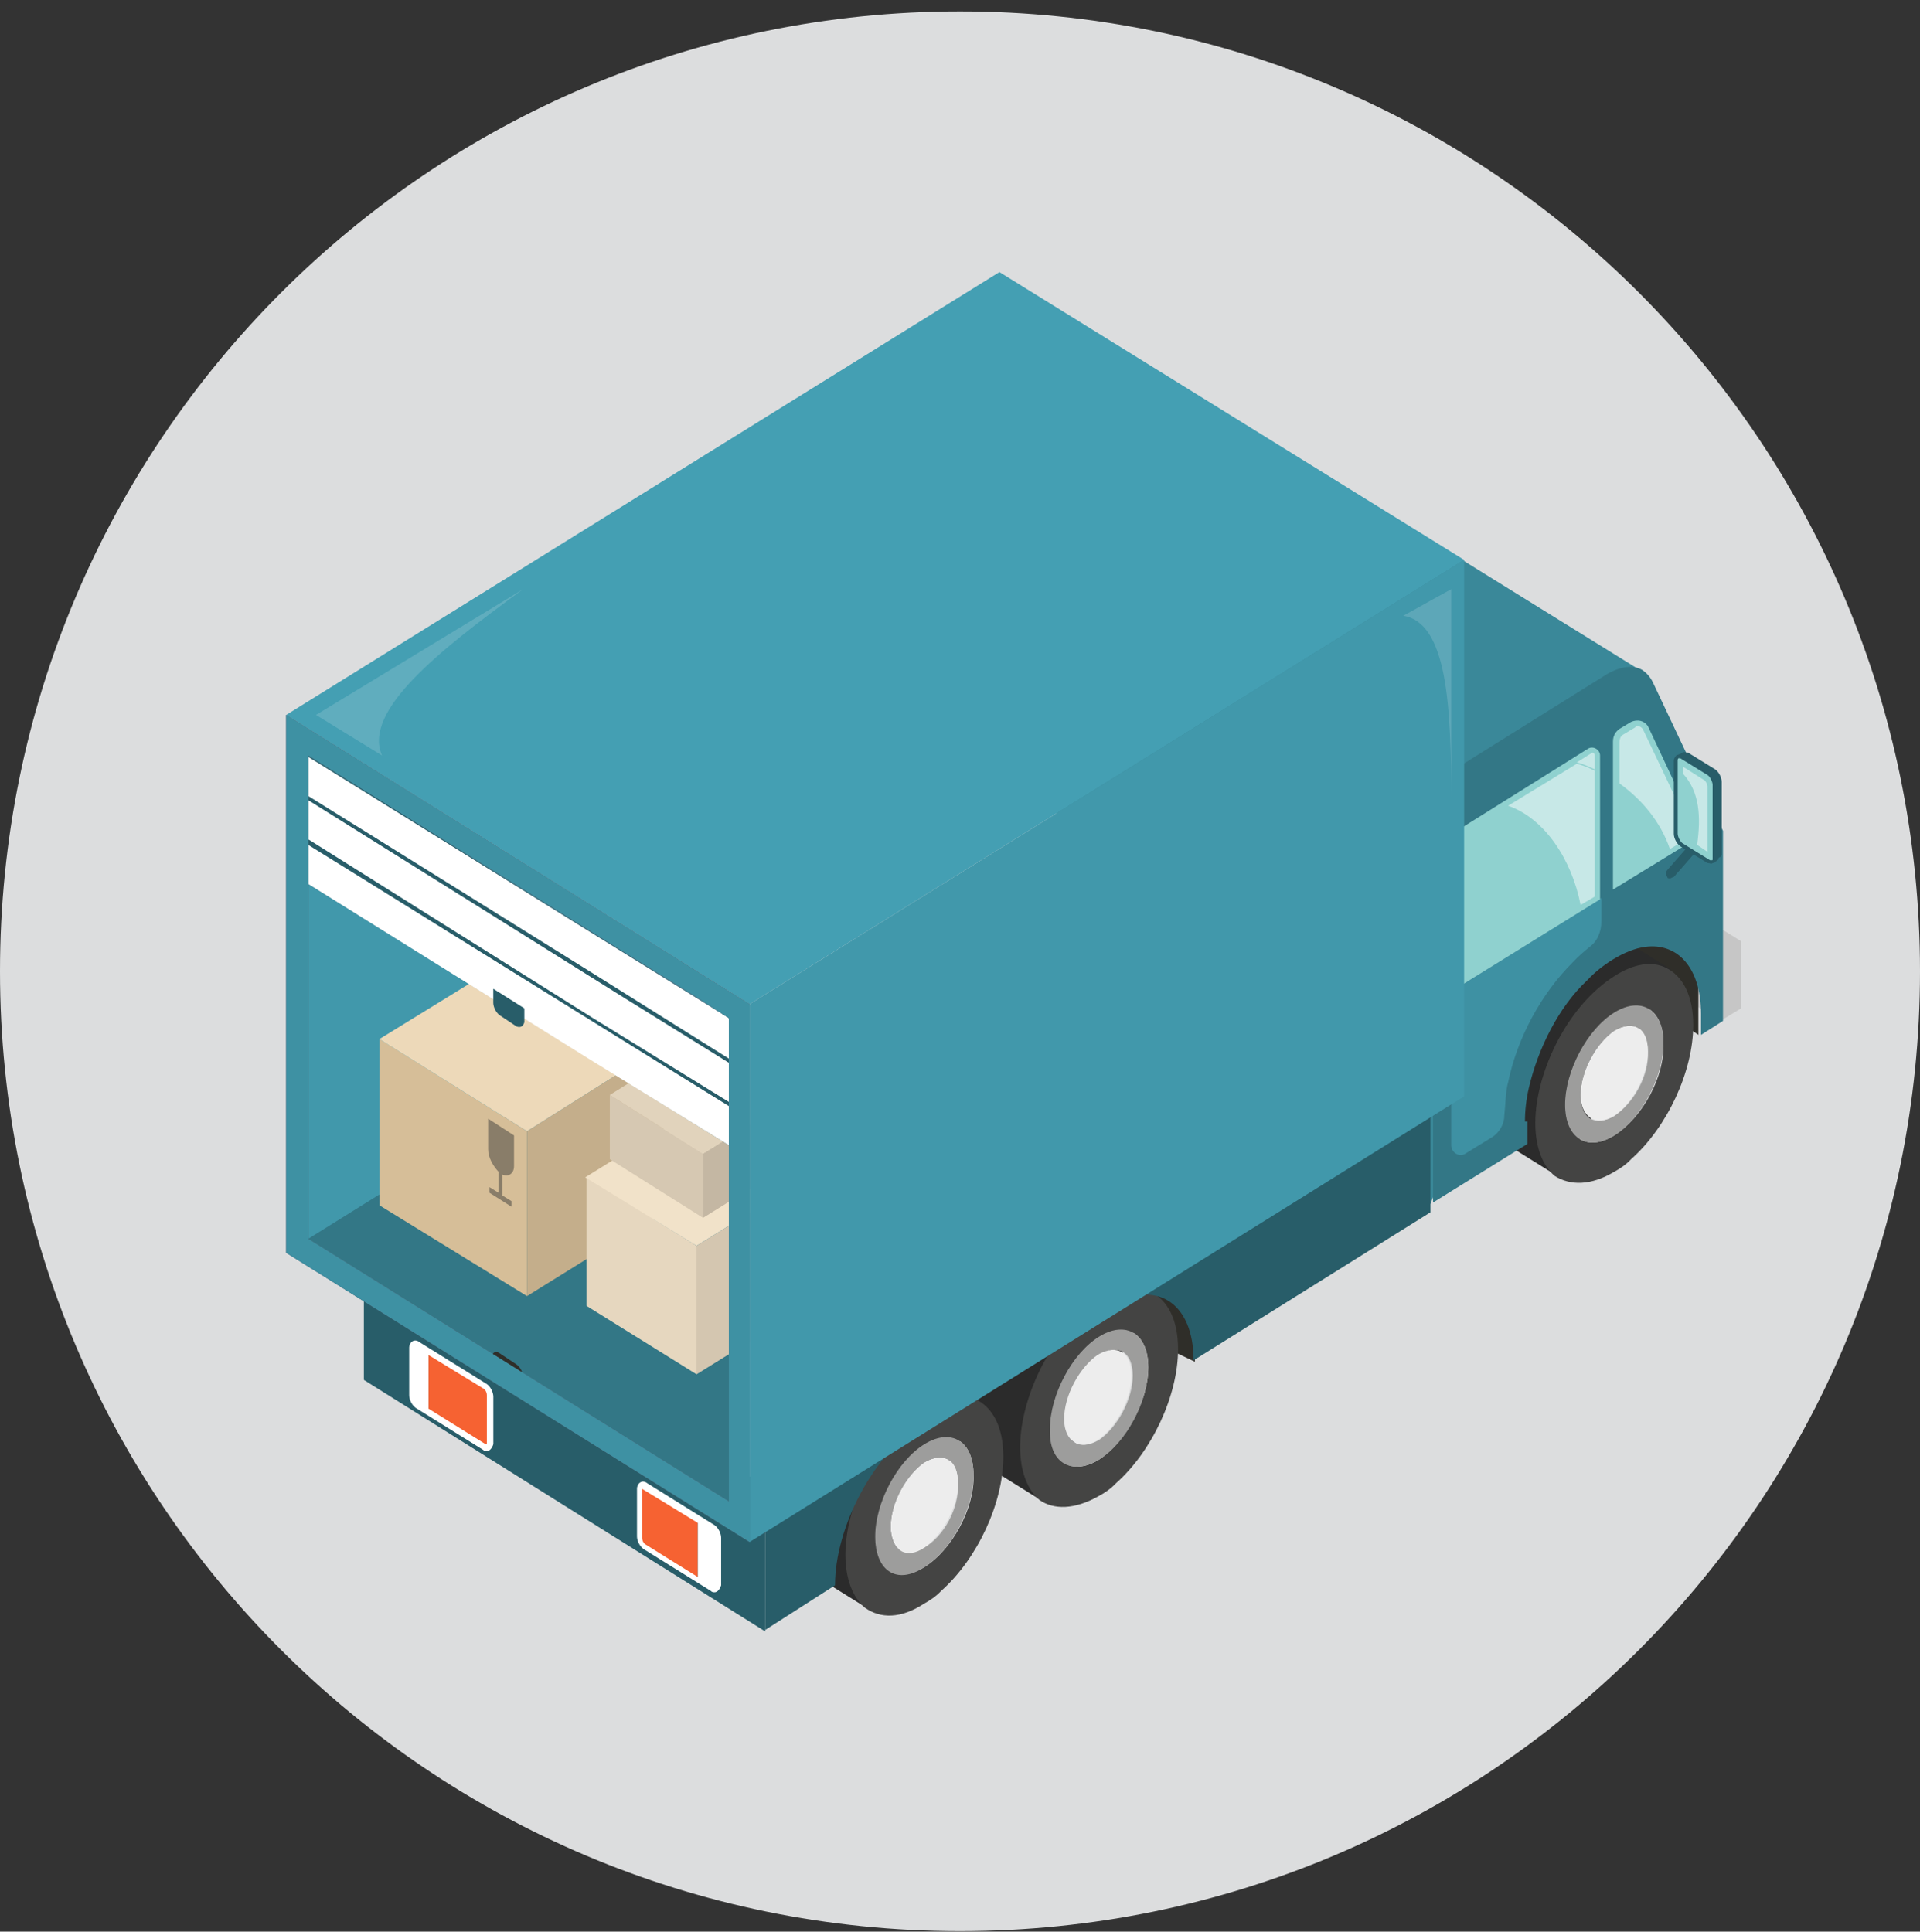 <?xml version="1.0" encoding="UTF-8"?> <svg xmlns="http://www.w3.org/2000/svg" width="161" height="162" viewBox="0 0 161 162" fill="none"><rect x="0" y="0" width="161" height="162" fill="#333333" stroke="none"/><path d="M80.5 161.958C124.959 161.958 161 125.916 161 81.457C161 36.999 124.959 0.958 80.5 0.958C36.041 0.958 0 36.999 0 81.457C0 125.916 36.041 161.958 80.5 161.958Z" fill="#DCDDDE"></path><g clip-path="url(#clip0_137_532)"><path d="M146.001 78.94L117.997 61.6L117.237 61.131L115.609 62.069L144.264 79.995V85.618L146.001 84.564V78.94Z" fill="#C6C6C6"></path><path d="M144.264 79.995L115.609 62.069V67.81L144.264 85.618V79.995Z" fill="#C6C6C6"></path><path d="M137.534 56.21L106.166 36.761C105.406 36.293 104.32 36.41 103.127 37.113L90.753 44.846C89.559 45.548 88.582 47.423 88.582 48.946V81.4L119.95 100.967L137.534 56.21Z" fill="#3A8899"></path><path d="M142.416 86.79L136.121 82.455V74.488L142.416 78.823V86.79Z" fill="#2F2E29"></path><path d="M137.316 83.041C137.316 87.024 135.037 91.711 132.106 94.288C131.672 94.64 131.238 94.992 130.695 95.343C128.741 96.632 127.005 96.632 125.702 95.577C124.725 94.757 124.074 93.234 124.074 91.125C124.074 88.899 124.834 86.321 126.028 84.095C127.222 81.869 128.85 79.877 130.695 78.823C132.323 77.769 133.843 77.651 135.037 78.12C136.448 78.823 137.316 80.463 137.316 83.041Z" fill="#2B2B2B"></path><path d="M135.397 78.356L126.062 95.808L130.762 98.737L140.097 81.285L135.397 78.356Z" fill="#2B2B2B"></path><path d="M135.363 98.272C135.797 98.038 136.34 97.686 136.774 97.218C139.813 94.523 141.984 89.836 141.984 85.97C141.984 83.51 141.116 81.869 139.705 81.166C138.511 80.58 136.991 80.815 135.363 81.869C133.518 83.041 131.89 84.915 130.696 87.142C129.502 89.368 128.742 91.945 128.742 94.171C128.742 96.28 129.393 97.803 130.37 98.624C131.673 99.444 133.409 99.444 135.363 98.272ZM135.363 95.226C133.084 96.632 131.239 95.46 131.239 92.648C131.239 89.836 133.084 86.321 135.363 84.915C137.643 83.51 139.488 84.681 139.488 87.493C139.596 90.305 137.751 93.703 135.363 95.226Z" fill="#444443"></path><path d="M135.363 95.226C137.642 93.82 139.487 90.305 139.487 87.493C139.487 84.681 137.642 83.51 135.363 84.915C133.083 86.321 131.238 89.836 131.238 92.648C131.238 95.46 133.083 96.632 135.363 95.226ZM135.363 93.585C133.735 94.523 132.541 93.82 132.541 91.828C132.541 89.836 133.843 87.493 135.363 86.439C136.991 85.501 138.185 86.204 138.185 88.196C138.293 90.188 136.991 92.531 135.363 93.585Z" fill="#9D9D9C"></path><path d="M132.539 91.828C132.539 89.836 133.842 87.493 135.361 86.439C136.989 85.501 138.183 86.204 138.183 88.196C138.183 90.188 136.881 92.531 135.361 93.586C133.842 94.523 132.539 93.703 132.539 91.828Z" fill="#EDEDED"></path><path d="M127.874 94.054C127.874 93.117 127.983 92.18 128.2 91.242C128.96 87.962 130.696 84.447 133.084 82.221C133.736 81.518 134.495 80.932 135.255 80.463C136.232 79.877 137.1 79.526 137.969 79.409C140.682 79.057 142.636 81.166 142.636 85.033V86.79L144.481 85.618V69.684L138.62 57.265C138.403 56.796 138.077 56.445 137.752 56.21C136.992 55.742 135.906 55.859 134.712 56.562L122.339 64.295C121.145 64.998 120.168 66.872 120.168 68.395V100.85L128.091 95.929V94.054H127.874Z" fill="#337786"></path><path d="M121.688 96.046C121.688 96.632 122.339 97.1 122.881 96.749L125.161 95.343C125.704 94.992 126.138 94.288 126.138 93.585C126.246 92.648 126.246 91.477 126.463 90.774C127.223 87.024 129.285 83.275 131.89 80.698C132.325 80.229 132.867 79.76 133.301 79.409C133.953 78.94 134.278 78.12 134.278 77.3V75.308L121.688 83.158V96.046Z" fill="#3E91A3"></path><path d="M136.773 60.545L135.797 61.131C135.471 61.366 135.254 61.717 135.254 62.186V74.605L142.526 70.153L138.185 60.897C137.859 60.428 137.316 60.311 136.773 60.545Z" fill="#8FD1CF"></path><path opacity="0.5" d="M137.751 61.131C137.642 61.014 137.534 60.897 137.316 60.897C137.208 60.897 137.208 60.897 137.099 61.014L136.123 61.6C135.905 61.717 135.797 61.951 135.797 62.303V65.701C137.751 67.107 139.27 68.981 140.03 71.207L141.984 70.036L137.751 61.131Z" fill="white"></path><path d="M121.688 70.739V83.158L134.17 75.425V63.357C134.17 62.889 133.627 62.537 133.193 62.772L122.339 69.567C122.013 69.801 121.688 70.27 121.688 70.739Z" fill="#8FD1CF"></path><path opacity="0.5" d="M126.461 67.575C129.5 68.63 131.779 72.028 132.539 75.894L133.733 75.191V64.646C133.299 64.412 132.756 64.177 132.214 64.06L126.461 67.575Z" fill="white"></path><path opacity="0.5" d="M133.517 63.123L132.215 63.943C132.758 64.06 133.192 64.295 133.734 64.529V63.357C133.734 63.24 133.626 63.123 133.517 63.123Z" fill="white"></path><path d="M100.197 114.206L92.817 110.691L74.039 122.408L84.35 102.607L100.197 109.637V114.206Z" fill="#2F2E29"></path><path d="M94.008 110.106C94.008 114.089 91.728 118.776 88.798 121.353C88.364 121.705 87.929 122.056 87.387 122.408C85.433 123.697 83.696 123.697 82.394 122.642C81.417 121.822 80.766 120.299 80.766 118.19C80.766 115.964 81.525 113.386 82.719 111.16C83.913 108.934 85.541 106.942 87.387 105.888C89.015 104.833 90.534 104.716 91.728 105.185C93.139 106.005 94.008 107.645 94.008 110.106Z" fill="#2B2B2B"></path><path d="M92.1 105.546L82.766 122.998L87.465 125.927L96.8 108.475L92.1 105.546Z" fill="#2B2B2B"></path><path d="M92.164 125.454C92.598 125.22 93.141 124.868 93.575 124.399C96.614 121.705 98.785 117.018 98.785 113.152C98.785 110.691 97.917 109.051 96.506 108.348C95.312 107.762 93.792 107.997 92.164 109.051C90.319 110.223 88.691 112.097 87.497 114.323C86.303 116.55 85.543 119.127 85.543 121.353C85.543 123.462 86.194 124.985 87.171 125.805C88.365 126.626 90.102 126.626 92.164 125.454ZM92.164 122.408C89.885 123.814 88.039 122.642 88.039 119.83C88.039 117.018 89.885 113.503 92.164 112.097C94.443 110.691 96.288 111.863 96.288 114.675C96.288 117.487 94.443 120.885 92.164 122.408Z" fill="#444443"></path><path d="M92.164 122.408C94.444 121.002 96.289 117.487 96.289 114.675C96.289 111.863 94.444 110.691 92.164 112.097C89.885 113.503 88.04 117.018 88.04 119.83C87.931 122.642 89.776 123.814 92.164 122.408ZM92.164 120.767C90.536 121.705 89.342 121.002 89.342 119.01C89.342 117.018 90.645 114.675 92.164 113.62C93.792 112.683 94.986 113.386 94.986 115.378C94.986 117.37 93.684 119.713 92.164 120.767Z" fill="#9D9D9C"></path><path d="M89.231 119.01C89.231 117.018 90.533 114.675 92.052 113.62C93.681 112.683 94.875 113.386 94.875 115.378C94.875 117.37 93.572 119.713 92.052 120.767C90.533 121.705 89.231 120.885 89.231 119.01Z" fill="#EDEDED"></path><path d="M79.465 119.244C79.465 123.228 77.185 127.914 74.255 130.492C73.82 130.844 73.386 131.195 72.844 131.547C70.89 132.835 69.045 132.835 67.851 131.781C66.874 130.961 66.223 129.438 66.223 127.329C66.223 125.103 66.982 122.525 68.176 120.299C69.37 118.073 70.999 116.081 72.844 115.026C74.472 113.972 75.991 113.855 77.185 114.323C78.596 115.144 79.465 116.784 79.465 119.244Z" fill="#2B2B2B"></path><path d="M77.569 114.63L68.234 132.082L72.934 135.011L82.269 117.56L77.569 114.63Z" fill="#2B2B2B"></path><path d="M77.512 134.476C77.946 134.241 78.489 133.89 78.923 133.421C81.962 130.726 84.133 126.04 84.133 122.173C84.133 119.713 83.264 118.073 81.853 117.37C80.659 116.784 79.14 117.018 77.512 118.073C75.666 119.244 74.038 121.119 72.844 123.345C71.65 125.571 70.891 128.149 70.891 130.375C70.891 132.484 71.542 134.007 72.519 134.827C73.821 135.764 75.558 135.764 77.512 134.476ZM77.512 131.429C75.232 132.835 73.387 131.664 73.387 128.852C73.387 126.04 75.232 122.525 77.512 121.119C79.791 119.713 81.636 120.885 81.636 123.697C81.745 126.508 79.791 130.023 77.512 131.429Z" fill="#444443"></path><path d="M77.511 131.429C79.791 130.023 81.636 126.508 81.636 123.697C81.636 120.885 79.791 119.713 77.511 121.119C75.232 122.525 73.387 126.04 73.387 128.852C73.387 131.781 75.232 132.952 77.511 131.429ZM77.511 129.789C75.883 130.726 74.689 130.023 74.689 128.032C74.689 126.04 75.992 123.697 77.511 122.642C79.139 121.705 80.333 122.408 80.333 124.4C80.442 126.508 79.139 128.852 77.511 129.789Z" fill="#9D9D9C"></path><path d="M74.688 128.032C74.688 126.04 75.99 123.697 77.51 122.642C79.138 121.705 80.332 122.408 80.332 124.4C80.332 126.391 79.029 128.735 77.51 129.789C75.99 130.844 74.688 130.023 74.688 128.032Z" fill="#EDEDED"></path><path d="M64.16 124.634V136.702L70.021 132.952C70.021 128.032 73.278 121.939 77.185 119.479L92.924 109.637C96.831 107.176 100.087 109.168 100.087 114.089L119.95 101.67V89.836L64.16 124.634Z" fill="#285D69"></path><path d="M30.512 103.779L64.159 124.634V136.819L30.512 115.729V103.779Z" fill="#285D69"></path><path d="M62.858 84.213V129.32L24 105.068V59.96L62.858 84.213Z" fill="#4E687C"></path><path d="M61.12 85.384V125.923L25.844 103.896V63.357L58.297 83.627L61.12 85.384Z" fill="#337786"></path><path d="M34.965 112.8C34.748 112.683 34.531 112.8 34.531 113.035V117.018C34.531 117.37 34.748 117.721 34.965 117.838L35.942 118.424V113.269L34.965 112.8Z" fill="white"></path><path d="M40.609 116.198L35.941 113.386V118.541L40.609 121.47C40.826 121.588 41.043 121.47 41.043 121.236V117.253C41.043 116.784 40.826 116.432 40.609 116.198Z" fill="#F66232"></path><path d="M40.825 121.705C40.716 121.705 40.608 121.705 40.499 121.588L34.855 118.073C34.53 117.838 34.312 117.37 34.312 117.018V113.035C34.312 112.566 34.747 112.215 35.181 112.566L40.825 116.081C41.151 116.315 41.368 116.784 41.368 117.135V121.119C41.259 121.47 41.042 121.705 40.825 121.705ZM34.747 112.918V117.018C34.747 117.253 34.855 117.487 35.072 117.604L40.716 121.119H40.825C40.825 121.119 40.825 121.119 40.825 121.002V117.018C40.825 116.784 40.716 116.55 40.499 116.432L34.747 112.918Z" fill="white"></path><path d="M54.067 124.634C53.85 124.517 53.633 124.634 53.633 124.868V128.852C53.633 129.203 53.85 129.555 54.067 129.672L58.517 132.484V127.329L54.067 124.634Z" fill="#F66232"></path><path d="M59.71 128.149L58.516 127.446V132.601L59.71 133.304C59.927 133.421 60.144 133.304 60.144 133.07V129.086C60.144 128.617 59.927 128.266 59.71 128.149Z" fill="white"></path><path d="M59.926 133.538C59.818 133.538 59.709 133.538 59.601 133.421L53.957 129.906C53.631 129.672 53.414 129.203 53.414 128.852V124.868C53.414 124.4 53.848 124.048 54.282 124.4L59.926 127.914C60.252 128.149 60.469 128.617 60.469 128.969V132.952C60.361 133.304 60.144 133.538 59.926 133.538ZM53.848 124.868V128.969C53.848 129.203 53.957 129.438 54.174 129.555L59.818 133.07H59.926C59.926 133.07 59.926 133.07 59.926 132.952V128.969C59.926 128.735 59.818 128.5 59.601 128.383L53.848 124.868Z" fill="white"></path><path d="M140.03 73.668C139.921 73.668 139.813 73.668 139.813 73.551C139.704 73.433 139.596 73.199 139.813 72.965L141.658 70.856C141.767 70.739 141.984 70.621 142.201 70.856C142.309 70.973 142.418 71.207 142.201 71.442L140.356 73.551C140.247 73.551 140.138 73.668 140.03 73.668Z" fill="#285D69"></path><path d="M140.574 63.357L141.117 63.123L141.334 63.474L140.791 64.06L140.574 63.357Z" fill="#285D69"></path><path d="M141.116 63.123C141.224 63.006 141.333 63.123 141.55 63.123L143.829 64.529C144.155 64.763 144.372 65.232 144.372 65.584V71.559C144.372 71.793 144.263 71.91 144.155 71.91C144.046 72.028 143.938 71.91 143.721 71.91L141.441 70.504C141.116 70.27 140.898 69.801 140.898 69.45V63.474C140.898 63.357 141.007 63.123 141.116 63.123Z" fill="#285D69"></path><path d="M143.718 72.379L144.153 72.028L143.61 71.442L143.176 71.793L143.718 72.379Z" fill="#285D69"></path><path d="M140.573 63.357C140.681 63.24 140.79 63.357 141.007 63.357L143.286 64.763C143.612 64.998 143.829 65.466 143.829 65.818V72.028C143.829 72.262 143.72 72.379 143.612 72.379C143.503 72.496 143.395 72.379 143.178 72.379L140.898 70.973C140.573 70.739 140.355 70.27 140.355 69.918V63.826C140.355 63.592 140.464 63.474 140.573 63.357Z" fill="#285D69"></path><path d="M143.502 72.145H143.393L141.114 70.739C140.897 70.621 140.68 70.153 140.68 69.918V63.826C140.68 63.709 140.68 63.592 140.788 63.592C140.897 63.592 140.897 63.592 140.897 63.592L143.176 64.998C143.393 65.115 143.61 65.584 143.61 65.818V72.028C143.61 72.145 143.61 72.145 143.502 72.145Z" fill="#8FD1CF"></path><path opacity="0.5" d="M143.179 65.935C143.179 65.818 143.071 65.584 142.962 65.466L141.117 64.295V64.88C142.528 66.404 142.637 68.513 142.311 70.856L143.179 71.442V65.935Z" fill="white"></path><path d="M58.297 83.627L52.436 87.376L49.723 89.016L25.844 103.896V63.357L58.297 83.627Z" fill="#4198AB"></path><path d="M41.909 113.503L43.32 114.441C43.646 114.675 43.863 115.144 43.863 115.495V116.667L41.258 115.026V113.855C41.258 113.386 41.583 113.269 41.909 113.503Z" fill="#2F2E29"></path><path d="M83.806 22.819L24 59.96L62.858 84.213L122.772 46.955L83.806 22.819Z" fill="#449FB3"></path><path opacity="0.15" d="M26.496 59.96L32.032 63.357C30.404 59.608 36.807 54.57 43.863 49.415L26.496 59.96Z" fill="white"></path><path d="M44.19 108.7L31.816 101.084V87.142L44.19 94.874V108.7Z" fill="#D6BE98"></path><path opacity="0.5" d="M43.104 97.803V95.226L40.934 93.82V96.397C40.934 97.1 41.368 97.803 41.802 98.272V100.03L41.042 99.561V100.03L42.887 101.201V100.733L42.127 100.264V98.506C42.67 98.741 43.104 98.389 43.104 97.803Z" fill="#3C3C3B"></path><path d="M56.456 101.084L44.191 108.7V94.874L56.456 87.142V101.084Z" fill="#C4AE8B"></path><path d="M44.19 79.526L31.816 87.142L44.19 94.874L56.455 87.142L44.19 79.526Z" fill="#EDD9B9"></path><path d="M58.41 104.482V115.261L49.184 109.52V98.741L58.41 104.482Z" fill="#E6D7BF"></path><path d="M72.738 95.577V106.356L58.41 115.261V104.482L72.738 95.577Z" fill="#D4C6B0"></path><path d="M63.402 89.836L49.074 98.741L58.409 104.482L72.736 95.577L63.402 89.836Z" fill="#F1E2C9"></path><path d="M58.952 96.749V102.138L51.137 97.218V91.828L58.952 96.749Z" fill="#D6C8B2"></path><path d="M71.001 89.251V94.64L58.953 102.138V96.749L71.001 89.251Z" fill="#C4B7A3"></path><path d="M63.185 84.33L51.137 91.828L58.952 96.749L71 89.251L63.185 84.33Z" fill="#E1D3BC"></path><path d="M122.774 46.955V91.945L62.859 129.32V84.213L122.774 46.955Z" fill="#4198AB"></path><path opacity="0.15" d="M117.672 51.641L121.688 49.415V67.107C121.688 59.257 121.362 52.227 117.672 51.641Z" fill="white"></path><path d="M61.12 96.046L25.844 74.136V63.357L61.12 85.384V96.046Z" fill="#285D69"></path><path d="M61.12 92.765V96.046L49.723 89.016L25.844 74.136V70.856L52.436 87.376L61.12 92.765Z" fill="white"></path><path d="M61.12 89.133V92.414L49.723 85.384L25.844 70.387V67.107L52.436 83.744L61.12 89.133Z" fill="white"></path><path d="M61.12 85.384V88.782L49.723 81.635L25.844 66.755V63.474L52.436 79.995L61.12 85.384Z" fill="white"></path><path d="M43.317 86.087L41.906 85.15C41.58 84.915 41.363 84.447 41.363 84.095V82.924L43.968 84.564V85.736C43.86 86.087 43.643 86.204 43.317 86.087Z" fill="#285D69"></path><path d="M24 59.96V105.068L62.858 129.32V84.213L24 59.96ZM61.121 125.923L25.845 103.896V63.357L58.407 83.627L61.121 85.384V125.923Z" fill="#4E687C"></path><path d="M24 59.96V105.068L62.858 129.32V84.213L24 59.96ZM61.121 125.923L25.845 103.896V63.357L58.407 83.627L61.121 85.384V125.923Z" fill="#3E91A3"></path></g><defs><clipPath id="clip0_137_532"><rect width="122" height="114" fill="white" transform="translate(24 22.819)"></rect></clipPath></defs></svg> 
